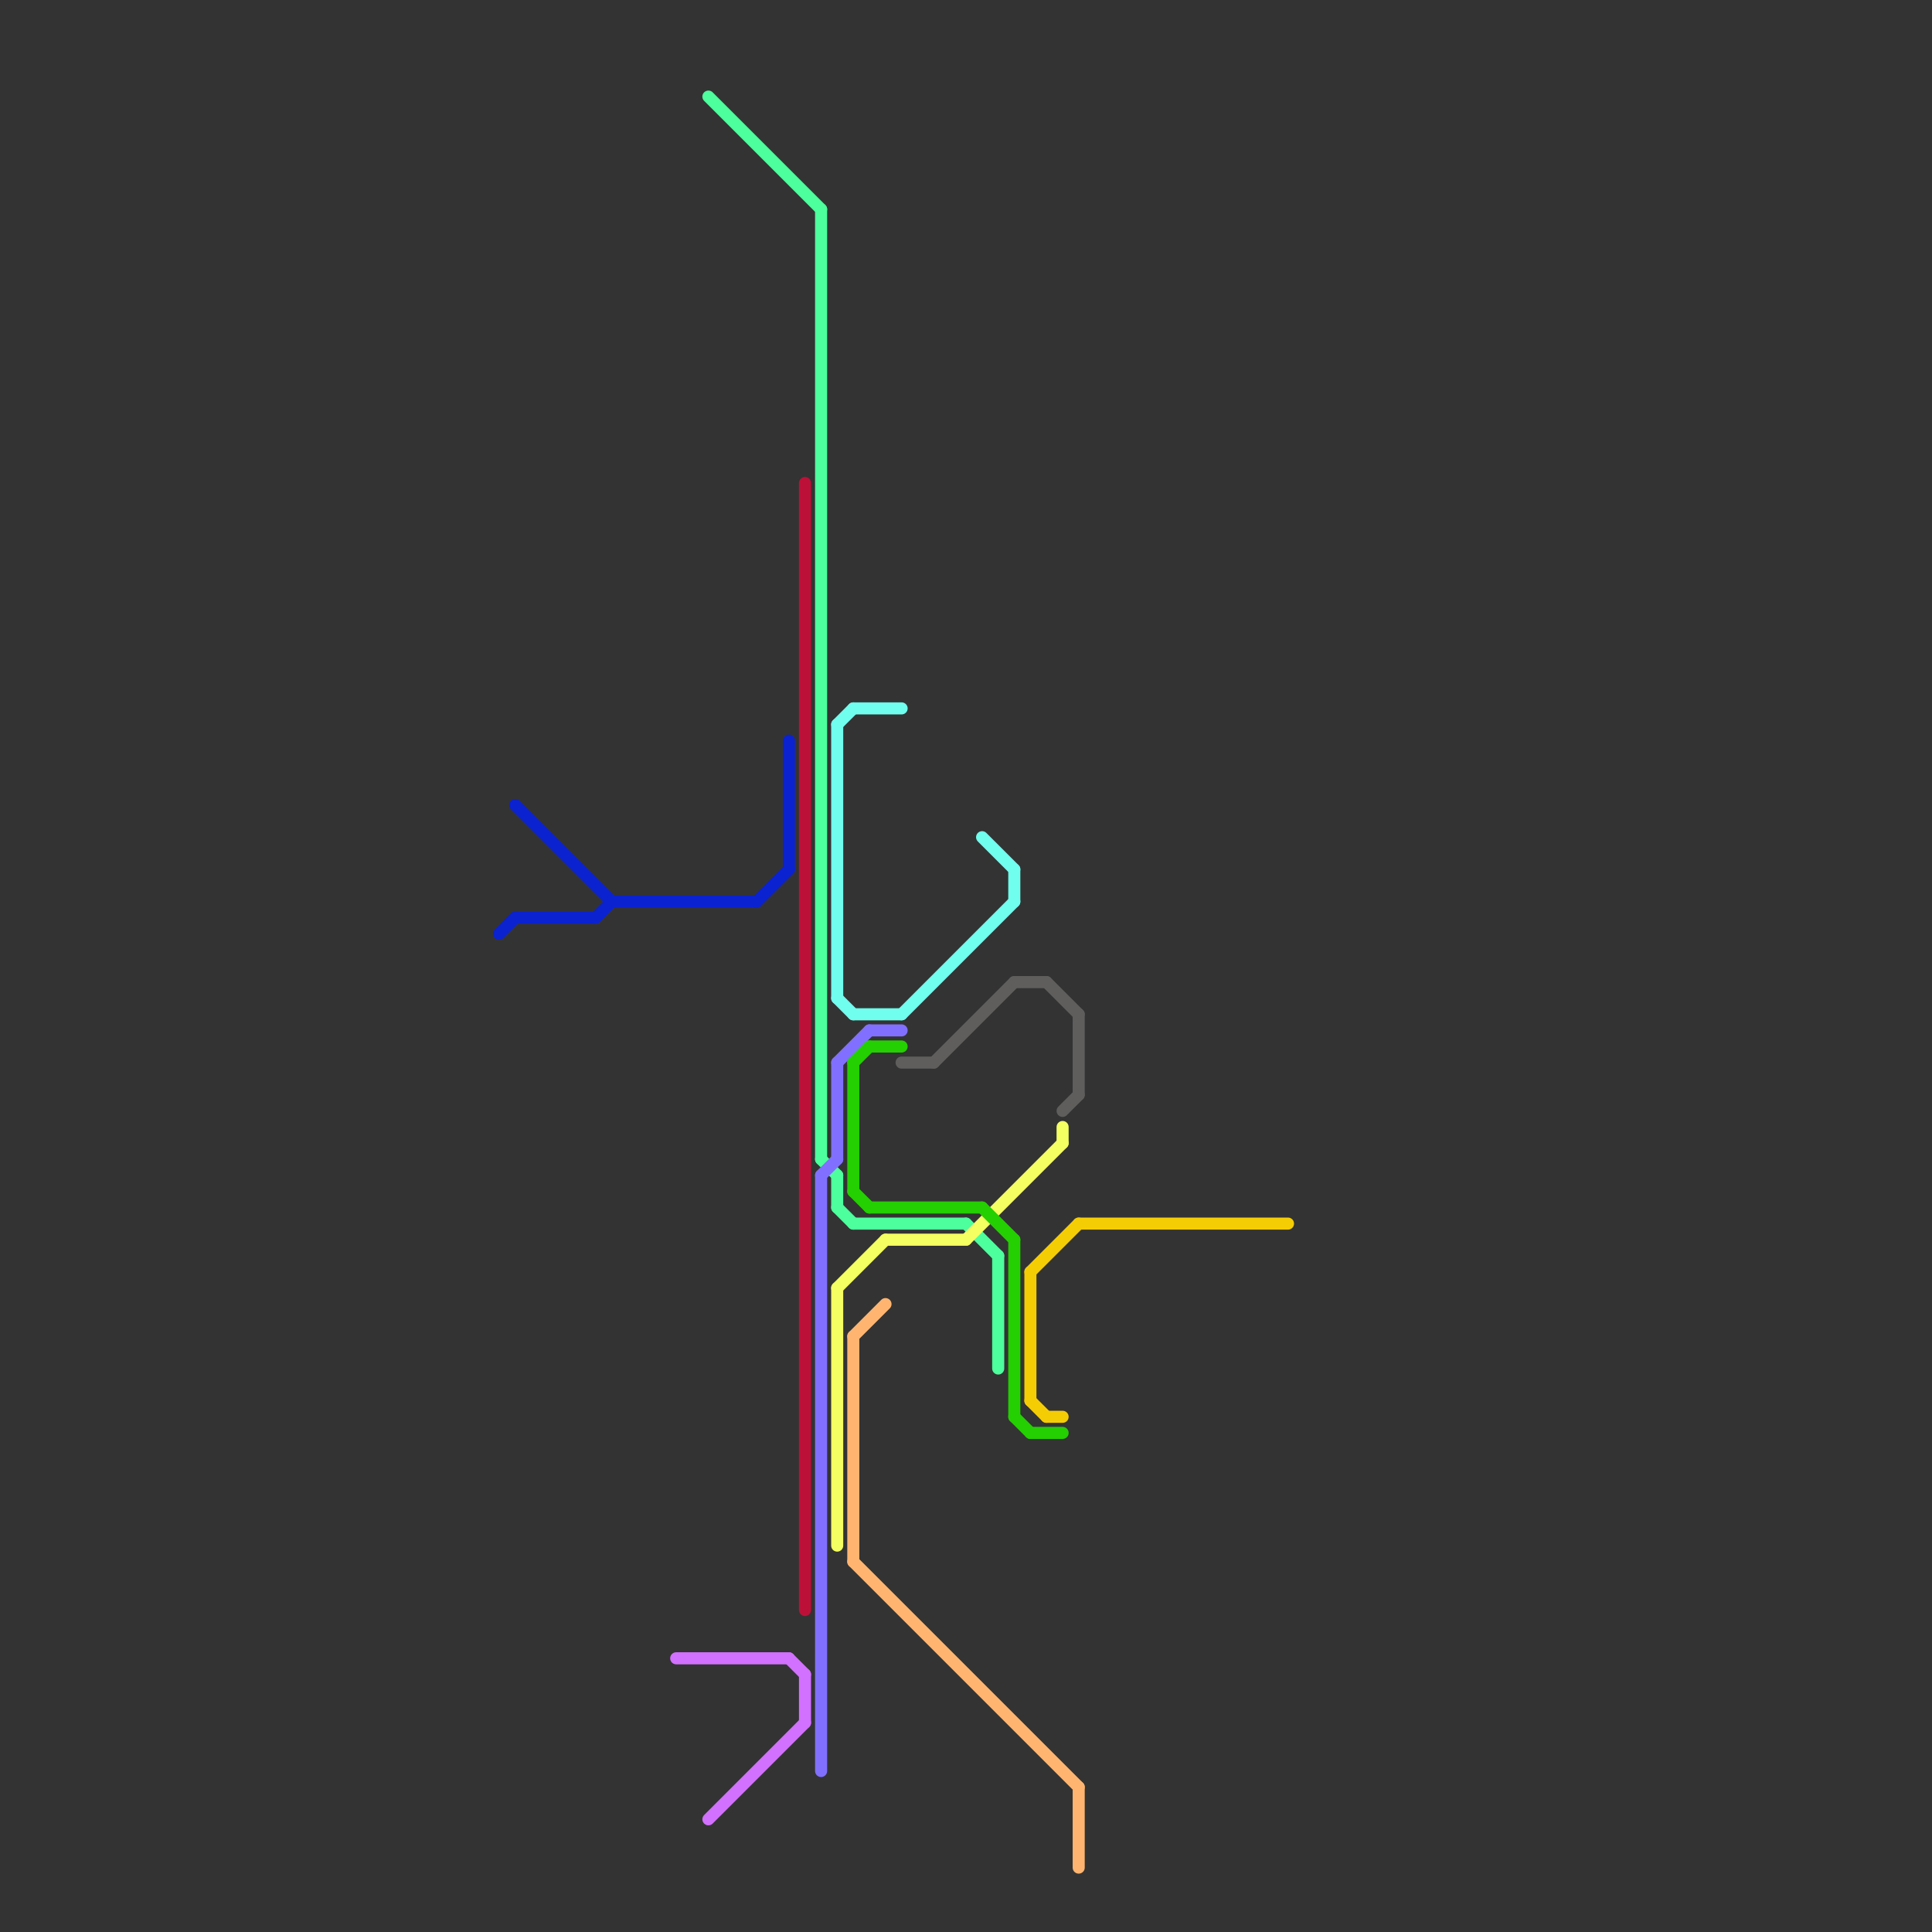 
<svg version="1.1" xmlns="http://www.w3.org/2000/svg" viewBox="0 0 120 120">
<rect x="0" y="0" width="120" height="120" fill="#333333" stroke="none"/>
<style>text { font: 1px Helvetica; font-weight: 600; white-space: pre; dominant-baseline: central; } line { stroke-width: 0.75; fill: none; stroke-linecap: round; stroke-linejoin: round; } .c0 { stroke: #bd1038 } .c1 { stroke: #4dff9d } .c2 { stroke: #8170ff } .c3 { stroke: #f4ff61 } .c4 { stroke: #5f5e5d } .c5 { stroke: #24cf02 } .c6 { stroke: #f5cd05 } .c7 { stroke: #0b22d0 } .c8 { stroke: #ffb570 } .c9 { stroke: #d270ff } .c10 { stroke: #70ffee }</style><defs><g id="csm-0b22d0"><circle r="0.4" fill="#0b22d0"/><circle r="0.2" fill="#fff"/></g><g id="csm-d270ff"><circle r="0.4" fill="#d270ff"/><circle r="0.2" fill="#fff"/></g><g id="csm-4dff9d"><circle r="0.4" fill="#4dff9d"/><circle r="0.2" fill="#fff"/></g><g id="csm-bd1038"><circle r="0.4" fill="#bd1038"/><circle r="0.2" fill="#fff"/></g><g id="csm-8170ff"><circle r="0.4" fill="#8170ff"/><circle r="0.2" fill="#fff"/></g><g id="csm-70ffee"><circle r="0.4" fill="#70ffee"/><circle r="0.2" fill="#fff"/></g><g id="csm-f4ff61"><circle r="0.4" fill="#f4ff61"/><circle r="0.2" fill="#fff"/></g><g id="csm-24cf02"><circle r="0.4" fill="#24cf02"/><circle r="0.2" fill="#fff"/></g><g id="csm-ffb570"><circle r="0.4" fill="#ffb570"/><circle r="0.2" fill="#fff"/></g><g id="csm-5f5e5d"><circle r="0.4" fill="#5f5e5d"/><circle r="0.2" fill="#fff"/></g><g id="csm-f5cd05"><circle r="0.4" fill="#f5cd05"/><circle r="0.2" fill="#fff"/></g></defs><line class="c0" x1="50" y1="30" x2="50" y2="100"/><line class="c1" x1="51" y1="13" x2="51" y2="72"/><line class="c1" x1="52" y1="75" x2="53" y2="76"/><line class="c1" x1="44" y1="6" x2="51" y2="13"/><line class="c1" x1="53" y1="76" x2="60" y2="76"/><line class="c1" x1="51" y1="72" x2="52" y2="73"/><line class="c1" x1="60" y1="76" x2="62" y2="78"/><line class="c1" x1="52" y1="73" x2="52" y2="75"/><line class="c1" x1="62" y1="78" x2="62" y2="85"/><line class="c2" x1="52" y1="66" x2="52" y2="72"/><line class="c2" x1="52" y1="66" x2="54" y2="64"/><line class="c2" x1="51" y1="73" x2="52" y2="72"/><line class="c2" x1="54" y1="64" x2="56" y2="64"/><line class="c2" x1="51" y1="73" x2="51" y2="110"/><line class="c3" x1="52" y1="80" x2="52" y2="96"/><line class="c3" x1="52" y1="80" x2="55" y2="77"/><line class="c3" x1="55" y1="77" x2="60" y2="77"/><line class="c3" x1="66" y1="70" x2="66" y2="71"/><line class="c3" x1="60" y1="77" x2="66" y2="71"/><line class="c4" x1="56" y1="66" x2="58" y2="66"/><line class="c4" x1="58" y1="66" x2="63" y2="61"/><line class="c4" x1="67" y1="63" x2="67" y2="68"/><line class="c4" x1="66" y1="69" x2="67" y2="68"/><line class="c4" x1="65" y1="61" x2="67" y2="63"/><line class="c4" x1="63" y1="61" x2="65" y2="61"/><line class="c5" x1="54" y1="75" x2="61" y2="75"/><line class="c5" x1="63" y1="77" x2="63" y2="88"/><line class="c5" x1="53" y1="74" x2="54" y2="75"/><line class="c5" x1="53" y1="66" x2="53" y2="74"/><line class="c5" x1="53" y1="66" x2="54" y2="65"/><line class="c5" x1="61" y1="75" x2="63" y2="77"/><line class="c5" x1="64" y1="89" x2="66" y2="89"/><line class="c5" x1="54" y1="65" x2="56" y2="65"/><line class="c5" x1="63" y1="88" x2="64" y2="89"/><line class="c6" x1="67" y1="76" x2="80" y2="76"/><line class="c6" x1="64" y1="79" x2="64" y2="87"/><line class="c6" x1="65" y1="88" x2="66" y2="88"/><line class="c6" x1="64" y1="87" x2="65" y2="88"/><line class="c6" x1="64" y1="79" x2="67" y2="76"/><line class="c7" x1="38" y1="56" x2="47" y2="56"/><line class="c7" x1="32" y1="57" x2="37" y2="57"/><line class="c7" x1="31" y1="58" x2="32" y2="57"/><line class="c7" x1="47" y1="56" x2="49" y2="54"/><line class="c7" x1="49" y1="46" x2="49" y2="54"/><line class="c7" x1="37" y1="57" x2="38" y2="56"/><line class="c7" x1="32" y1="50" x2="38" y2="56"/><line class="c8" x1="67" y1="111" x2="67" y2="116"/><line class="c8" x1="53" y1="83" x2="55" y2="81"/><line class="c8" x1="53" y1="97" x2="67" y2="111"/><line class="c8" x1="53" y1="83" x2="53" y2="97"/><line class="c9" x1="44" y1="113" x2="50" y2="107"/><line class="c9" x1="49" y1="103" x2="50" y2="104"/><line class="c9" x1="50" y1="104" x2="50" y2="107"/><line class="c9" x1="42" y1="103" x2="49" y2="103"/><line class="c10" x1="53" y1="44" x2="56" y2="44"/><line class="c10" x1="52" y1="45" x2="52" y2="62"/><line class="c10" x1="53" y1="63" x2="56" y2="63"/><line class="c10" x1="52" y1="62" x2="53" y2="63"/><line class="c10" x1="63" y1="54" x2="63" y2="56"/><line class="c10" x1="61" y1="52" x2="63" y2="54"/><line class="c10" x1="56" y1="63" x2="63" y2="56"/><line class="c10" x1="52" y1="45" x2="53" y2="44"/>
</svg>
